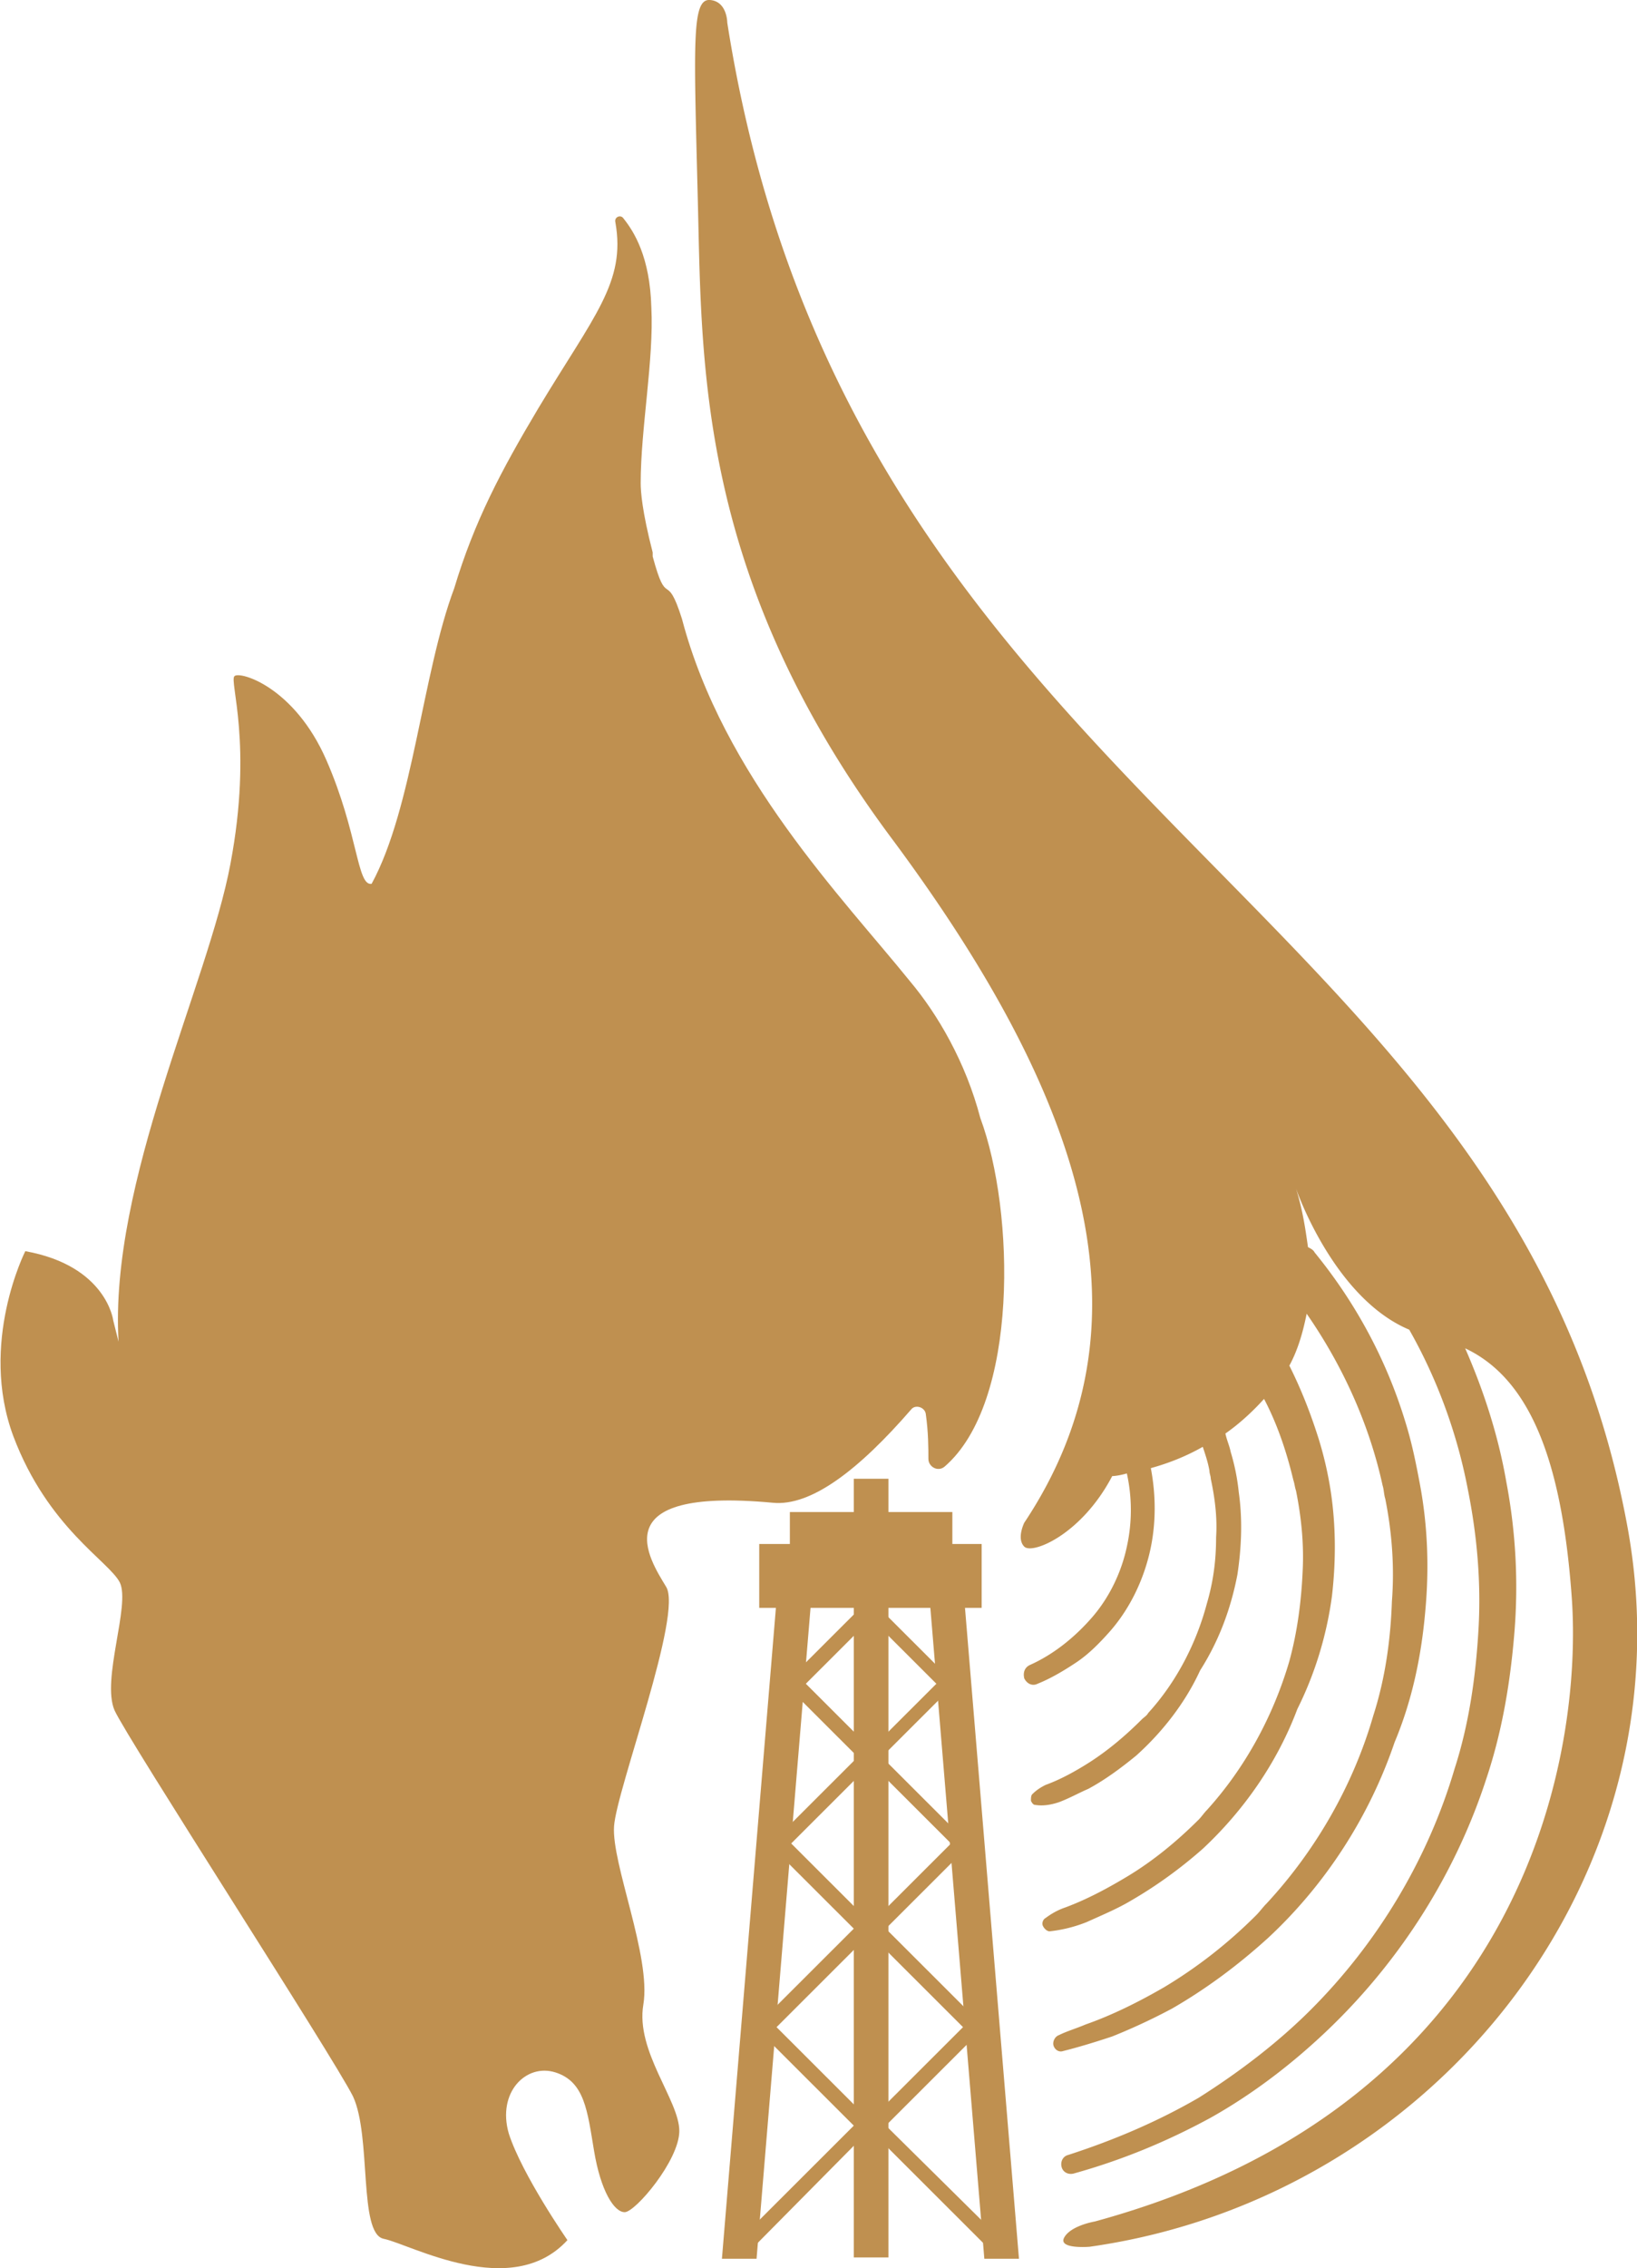 <svg width="343" height="475" fill="none" xmlns="http://www.w3.org/2000/svg"><g clip-path="url(#clip0_210_863)" fill="#BF9050"><path d="M205.688 323.357h-46.607v13.38h46.607v-13.38z"/><path d="M199.548 316.667H165.5v13.38h34.048v-13.38z"/><path d="M186.152 309.698h-7.256V472.77h7.256V309.698zm-27.63 163.351h-7.256l12.28-148.02h7.256l-12.28 148.02zm47.725 0h7.256l-12.28-148.02h-7.256l12.28 148.02z"/><path d="M182.245 370.467l-17.862-17.841 17.862-17.84 17.862 17.84-17.862 17.841zm-13.396-17.841l13.675 13.659 13.675-13.659-13.675-13.659-13.675 13.659z"/><path d="M182.245 407.262l-20.932-20.906 20.932-20.907 20.932 20.907-20.932 20.906zm-16.466-21.185l16.745 16.725 16.746-16.725-16.746-16.725-16.745 16.725z"/><path d="M182.245 448.518l-24.002-23.973 24.002-23.973 24.001 23.973-24.001 23.973zm-19.536-23.973l19.536 19.513 19.536-19.513-19.536-19.513-19.536 19.513z"/><path d="M206.805 470.54l-24.56-24.531-24.281 24.531-2.233-2.23 26.514-26.482 26.792 26.482-2.232 2.23zm-1.396-236.385c-3.069-11.708-8.93-21.743-14.791-28.712-13.955-17.283-39.073-42.928-47.724-75.822-3.349-10.592-3.07-1.672-6.14-13.101v-.836c-2.233-8.642-2.512-12.823-2.512-14.496 0-11.429 2.791-25.924 2.233-36.795-.279-10.593-3.629-15.89-5.861-18.677-.558-.836-1.954-.279-1.675.836 2.233 12.544-4.465 19.513-16.187 39.026-7.814 13.102-13.396 23.694-17.582 37.632-6.699 17.84-8.652 45.995-17.304 61.884-3.07.557-2.79-10.593-9.489-25.924-6.698-15.332-18.14-18.677-19.257-17.562-1.116 1.115 3.907 14.217-.837 39.305-4.745 25.366-25.398 66.622-23.444 100.073l-1.116-4.46s-1.396-11.429-18.42-14.495c0 0-9.768 19.234-2.512 38.747 7.256 19.234 20.095 26.203 22.327 30.663 2.233 4.739-3.907 20.349-1.116 26.76 2.79 6.133 45.77 72.477 49.957 80.839 3.907 8.363 1.116 28.712 6.419 29.827 5.582 1.115 26.792 13.102 38.514.279 0 0-9.489-13.659-12.28-22.3-2.512-8.642 3.628-14.774 9.768-12.823 6.14 1.951 6.698 8.084 8.094 16.447 1.395 8.362 4.186 12.822 6.419 12.822 2.233 0 11.442-10.871 11.442-17.004 0-6.411-9.209-16.725-7.535-26.482 1.675-10.035-6.698-29.548-6.14-37.353.558-7.805 14.513-44.601 10.885-50.176-3.349-5.575-13.676-20.907 22.327-17.562 8.093.837 18.14-6.969 29.025-19.513.837-1.115 2.791-.557 3.07.837.558 3.902.558 7.247.558 9.477 0 1.673 1.954 2.788 3.349 1.673 15.629-13.38 14.792-53.521 7.535-73.034z"/><path d="M341.047 320.012C317.045 188.16 178.059 168.369 152.383 4.739c0 0 0-4.46-3.628-4.739-3.908-.279-3.35 9.199-2.512 43.207.837 34.287.279 78.609 41.026 132.967 40.468 54.636 54.98 101.188 27.35 142.723 0 0-1.674 3.345 0 5.017 1.675 1.673 12.001-2.508 18.42-14.774 0 0 1.117 0 3.07-.557a35.489 35.489 0 010 15.331c-1.116 5.297-3.628 10.593-7.256 14.774-3.628 4.182-8.094 7.806-13.117 10.036-1.117.557-1.396 1.672-1.117 2.787.559 1.115 1.675 1.673 2.791 1.115 2.791-1.115 5.582-2.787 8.094-4.46 2.512-1.672 4.744-3.903 6.977-6.411 4.186-4.739 6.977-10.593 8.373-16.447 1.395-5.854 1.395-11.986.279-17.84 3.07-.837 6.977-2.23 10.884-4.46.559 1.672 1.117 3.345 1.396 5.017 0 .558.279 1.115.279 1.673.837 3.902 1.395 8.084 1.116 12.265 0 4.739-.558 9.199-1.953 13.938-2.233 8.362-6.419 16.446-12.28 22.858-.279.557-.838.836-1.396 1.394-3.349 3.345-6.977 6.411-10.884 8.92-3.07 1.951-6.14 3.624-9.21 4.739-1.117.557-1.954 1.115-2.791 1.951-.279.279-.279.836-.279 1.394.279.557.558.836.837.836 1.675.279 3.349 0 5.024-.558 2.232-.836 4.186-1.951 6.14-2.787 3.628-1.951 6.977-4.46 10.047-6.969 5.582-5.018 10.326-11.15 13.396-17.84 3.907-6.133 6.419-12.823 7.815-20.071.837-5.575 1.116-11.429.279-17.283a44.408 44.408 0 00-1.675-8.362c-.279-1.394-.837-2.509-1.116-3.903 2.791-1.951 5.582-4.46 8.093-7.248 2.791 5.297 4.745 11.151 6.14 17.005.279.836.279 1.393.559 2.23 1.116 5.575 1.674 11.15 1.395 16.725-.279 6.411-1.116 12.823-2.791 18.955-3.349 11.429-9.21 22.301-17.303 31.221-.559.557-1.117 1.394-1.675 1.951-4.465 4.46-9.489 8.642-15.071 11.987-4.186 2.509-8.372 4.739-12.838 6.411-1.674.558-3.07 1.394-4.186 2.23-.558.279-.837 1.115-.558 1.673.279.557.837 1.115 1.395 1.115a29.174 29.174 0 007.815-1.952c3.07-1.393 6.419-2.787 9.21-4.46 5.302-3.066 10.326-6.69 15.07-10.871 8.652-8.084 15.629-18.119 19.816-29.27 3.628-7.247 6.14-15.331 7.256-23.694.837-7.247.837-14.774-.279-22.021a76.435 76.435 0 00-2.512-10.872c-1.674-5.296-3.628-10.314-6.14-15.331 1.675-3.067 2.791-6.691 3.628-10.872 7.536 10.872 13.117 23.137 15.908 35.96.279.836.279 1.951.558 2.787 1.396 6.969 1.954 14.217 1.396 21.464-.279 8.084-1.396 16.168-3.907 23.973-4.187 14.496-12.001 28.155-22.327 39.305-.838.836-1.396 1.672-2.233 2.509-5.861 5.854-12.28 10.871-19.257 15.052-5.303 3.067-10.885 5.854-16.466 7.806-1.954.836-3.908 1.393-5.582 2.23-.838.278-1.396 1.393-1.117 2.23.279.836 1.117 1.394 1.954 1.115 3.349-.836 6.977-1.952 10.326-3.067a126.5 126.5 0 0012.559-5.853c7.257-4.182 13.955-9.199 20.095-14.774 12-11.151 21.21-25.367 26.513-40.978 3.628-8.641 5.582-17.84 6.419-27.318.837-8.92.558-17.84-1.116-26.76-.838-4.46-1.675-8.642-3.07-13.102-3.907-12.822-10.326-24.809-18.978-35.402-.279-.557-.838-.836-1.396-1.115-.558-3.902-1.116-7.805-2.511-12.265 0 0 7.814 22.858 23.722 29.548 5.861 10.314 10.047 21.743 12.28 33.451 1.954 9.756 2.791 19.513 2.233 29.269-.559 9.757-1.954 19.792-5.024 29.269-5.582 18.956-16.187 36.518-30.141 50.455-6.978 6.969-15.071 13.102-23.444 18.398-8.652 5.018-17.862 8.92-27.351 11.987-1.116.278-1.674 1.394-1.395 2.509.279 1.115 1.395 1.672 2.512 1.393 10.047-2.787 19.536-6.69 28.746-11.707 8.931-5.018 17.303-11.429 24.839-18.677 15.071-14.495 26.513-32.614 32.932-52.406 3.349-10.035 5.024-20.349 5.861-30.663a117.481 117.481 0 00-1.674-31.221c-1.675-9.756-4.745-19.234-8.652-28.154 14.233 6.69 20.373 25.088 22.327 52.127 2.233 30.942-8.094 105.648-99.914 130.736 0 0-5.023.837-6.419 3.346-1.395 2.508 5.303 1.951 5.303 1.951 72.842-10.314 125.869-78.052 112.752-150.528z"/></g><defs><clipPath id="clip0_210_863"><path fill="#fff" d="M0 0h343v475H0z"/></clipPath></defs></svg>